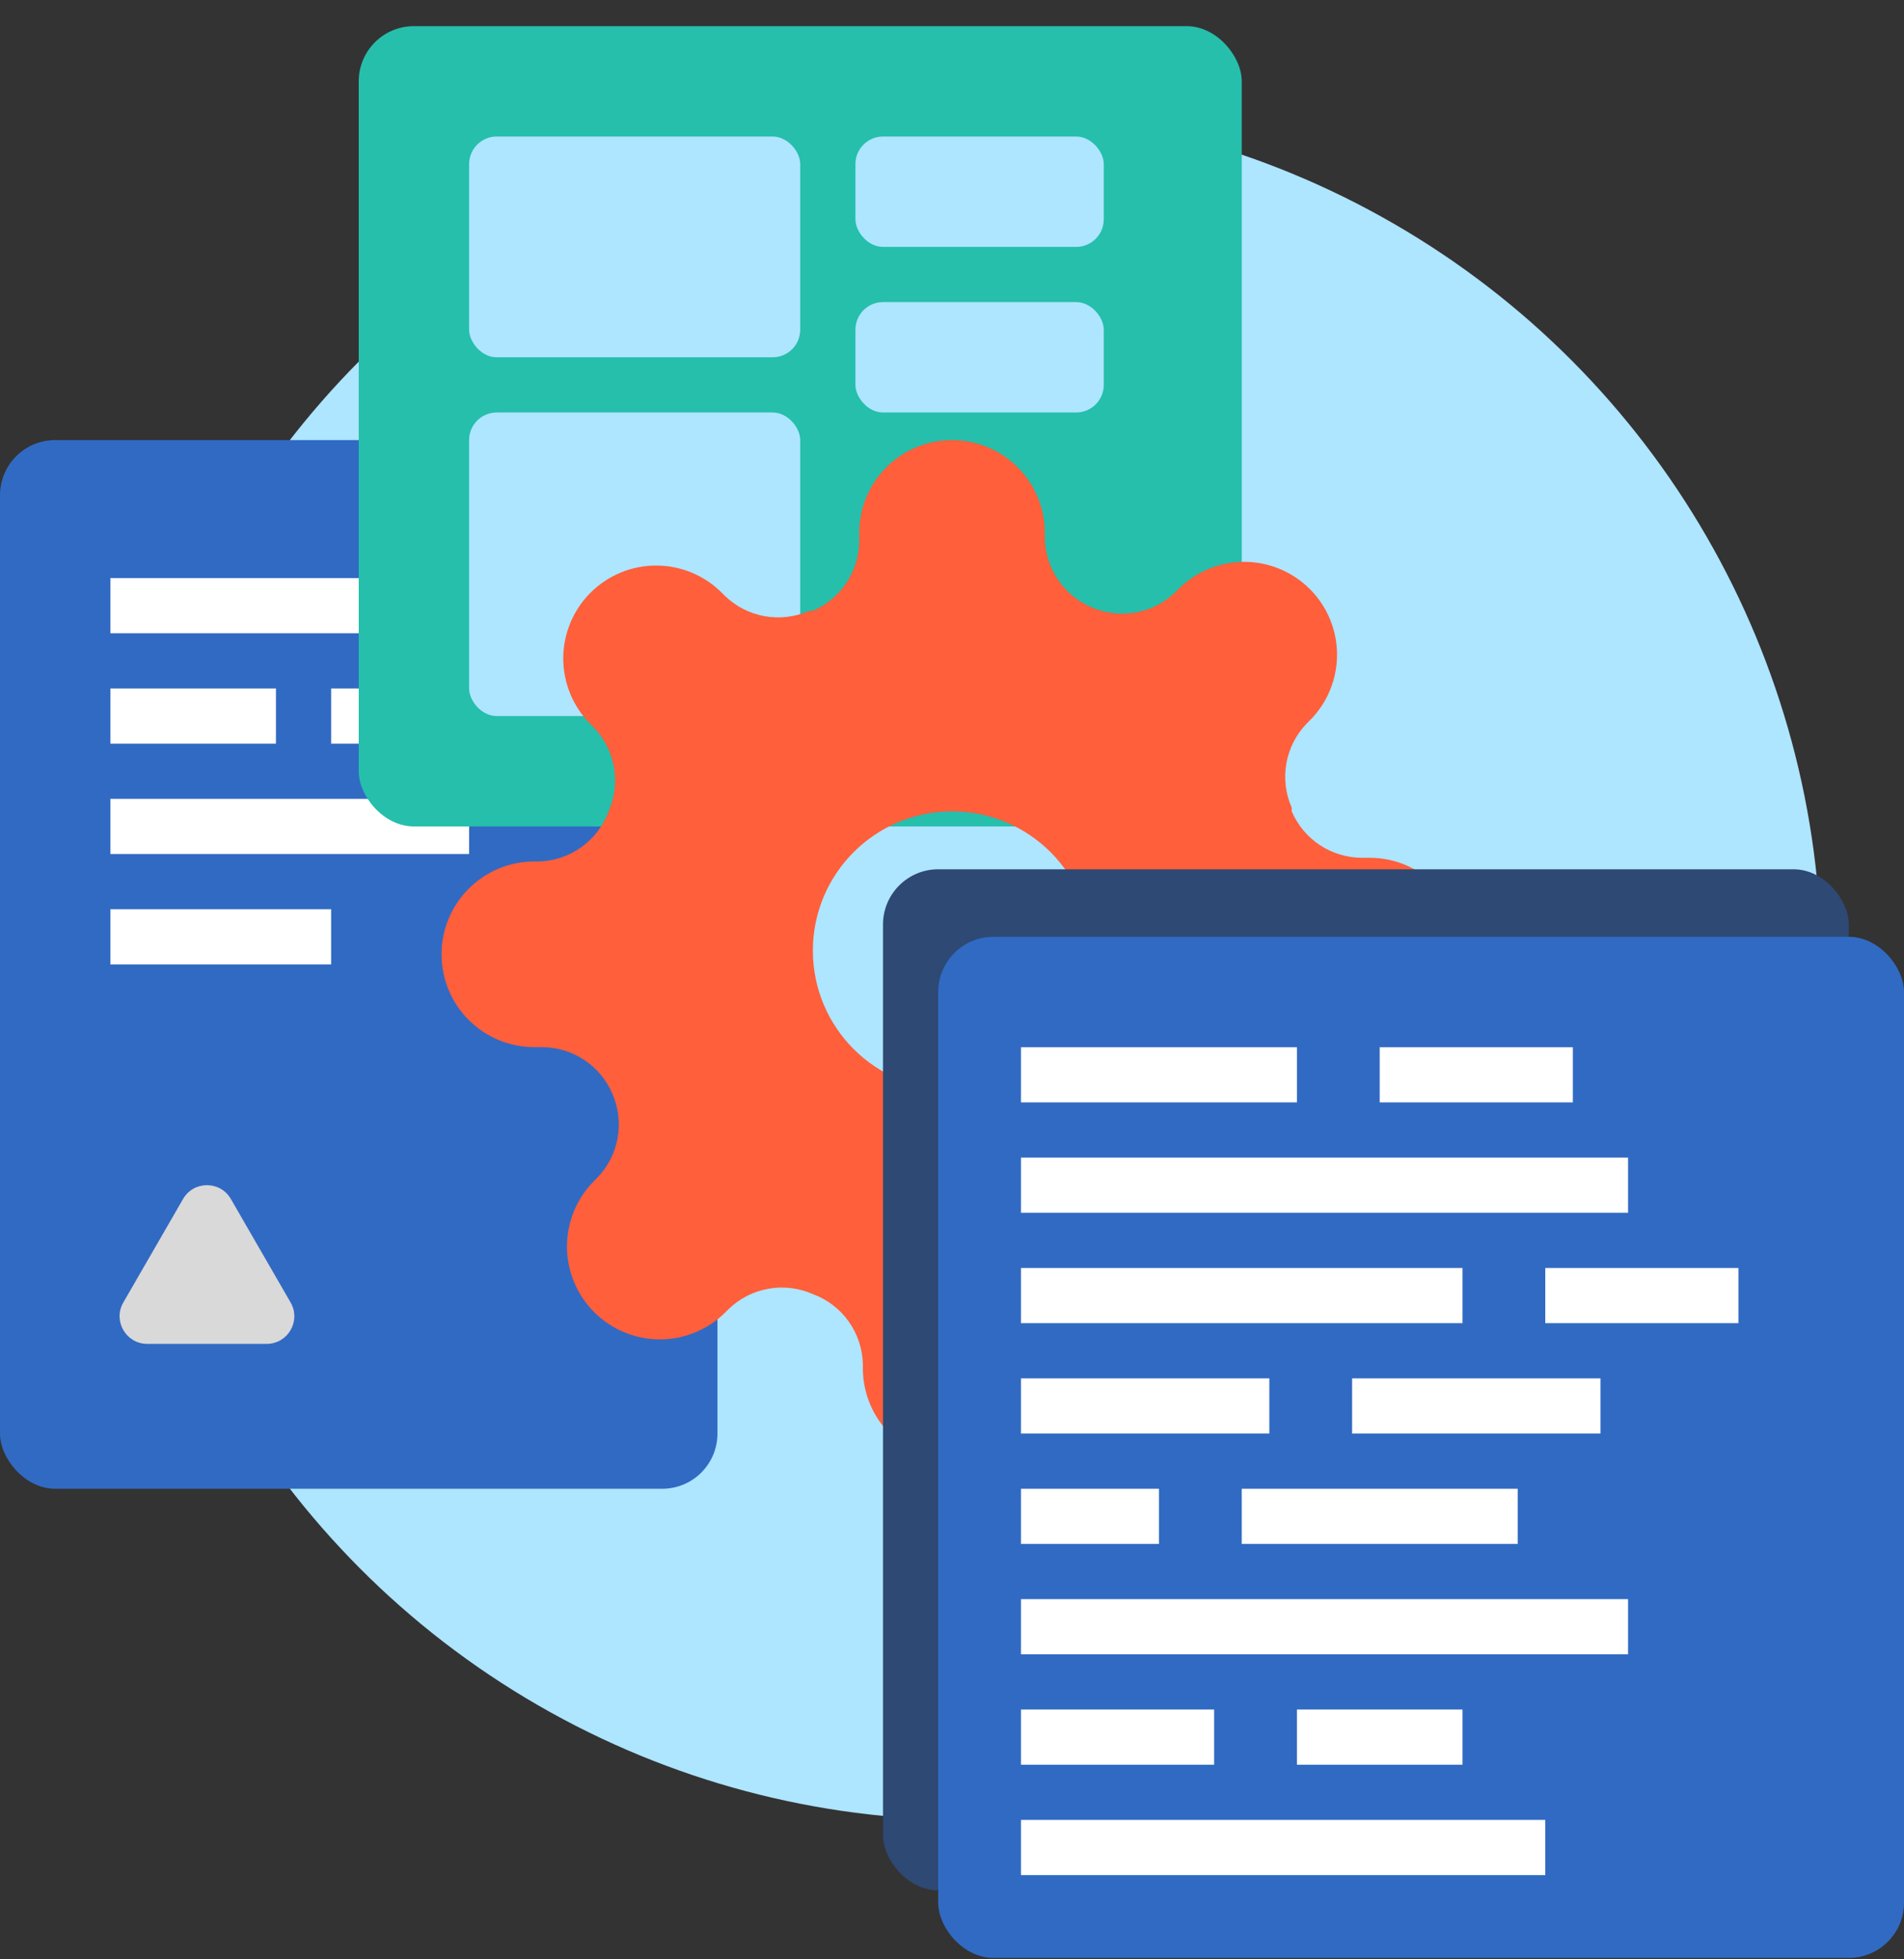 <svg width="69" height="71" viewBox="0 0 69 71" fill="none" xmlns="http://www.w3.org/2000/svg">
<rect x="0" y="0" width="69" height="71" fill="#333333" stroke="none"/>
<circle cx="35" cy="34.947" r="31" fill="#AEE5FF"/>
<rect y="15.947" width="26" height="38" rx="2" fill="#316AC3"/>
<rect x="4" y="20.947" width="10" height="2" fill="white"/>
<rect x="4" y="28.947" width="13" height="2" fill="white"/>
<rect x="4" y="32.947" width="8" height="2" fill="white"/>
<rect x="16" y="20.947" width="5" height="2" fill="white"/>
<rect x="4" y="24.947" width="6" height="2" fill="white"/>
<rect x="12" y="24.947" width="6" height="2" fill="white"/>
<rect x="13" y="0.947" width="32" height="29" rx="2" fill="#25BFAC"/>
<rect x="17" y="4.947" width="12" height="8" rx="1" fill="#AEE5FF"/>
<rect x="17" y="14.947" width="12" height="11" rx="1" fill="#AEE5FF"/>
<rect x="31" y="4.947" width="9" height="4" rx="1" fill="#AEE5FF"/>
<rect x="31" y="10.947" width="9" height="4" rx="1" fill="#AEE5FF"/>
<path d="M34.5 15.947C35.392 15.947 36.248 16.301 36.879 16.932C37.509 17.563 37.863 18.418 37.863 19.31V19.461C37.865 20.003 38.026 20.532 38.325 20.983C38.624 21.434 39.048 21.788 39.546 22.002C40.053 22.225 40.616 22.292 41.161 22.193C41.707 22.094 42.21 21.834 42.606 21.447L42.707 21.345C43.019 21.032 43.391 20.785 43.799 20.616C44.207 20.447 44.645 20.359 45.087 20.359C45.529 20.359 45.967 20.447 46.375 20.616C46.783 20.785 47.154 21.032 47.467 21.345C47.779 21.658 48.028 22.029 48.197 22.437C48.367 22.845 48.453 23.283 48.453 23.725C48.453 24.167 48.367 24.605 48.197 25.013C48.028 25.422 47.779 25.793 47.467 26.105L47.366 26.206C46.979 26.602 46.718 27.105 46.619 27.651C46.52 28.197 46.587 28.76 46.81 29.267V29.401C47.024 29.898 47.378 30.323 47.829 30.622C48.28 30.92 48.809 31.081 49.351 31.084H49.637C50.529 31.084 51.384 31.437 52.015 32.068C52.645 32.699 53 33.555 53 34.447C53 35.339 52.645 36.195 52.015 36.826C51.384 37.456 50.529 37.81 49.637 37.81H49.485C48.944 37.812 48.415 37.973 47.964 38.272C47.513 38.571 47.158 38.995 46.945 39.493C46.722 40 46.655 40.562 46.754 41.108C46.853 41.653 47.112 42.157 47.5 42.553L47.602 42.654C47.914 42.966 48.162 43.337 48.331 43.746C48.5 44.154 48.588 44.592 48.588 45.034C48.588 45.476 48.5 45.913 48.331 46.322C48.162 46.73 47.914 47.101 47.602 47.414C47.289 47.726 46.918 47.975 46.51 48.144C46.102 48.313 45.664 48.4 45.222 48.4C44.78 48.4 44.342 48.313 43.934 48.144C43.525 47.975 43.154 47.726 42.842 47.414L42.741 47.313C42.345 46.925 41.841 46.665 41.296 46.566C40.75 46.467 40.187 46.533 39.68 46.757C39.182 46.971 38.759 47.325 38.46 47.776C38.161 48.227 38 48.756 37.998 49.297V49.584C37.998 50.475 37.643 51.331 37.013 51.961C36.382 52.592 35.527 52.947 34.635 52.947C33.743 52.947 32.887 52.592 32.256 51.961C31.625 51.331 31.271 50.475 31.27 49.584V49.432C31.258 48.876 31.078 48.335 30.754 47.882C30.43 47.429 29.977 47.084 29.454 46.892C28.947 46.668 28.384 46.602 27.839 46.701C27.293 46.8 26.79 47.059 26.394 47.447L26.293 47.548C25.981 47.861 25.609 48.109 25.201 48.278C24.793 48.447 24.355 48.535 23.913 48.535C23.471 48.535 23.033 48.447 22.625 48.278C22.217 48.109 21.846 47.861 21.533 47.548C21.221 47.236 20.972 46.865 20.803 46.456C20.634 46.048 20.547 45.61 20.547 45.169C20.547 44.727 20.634 44.289 20.803 43.88C20.972 43.472 21.221 43.101 21.533 42.789L21.634 42.688C22.021 42.292 22.282 41.788 22.381 41.243C22.48 40.697 22.413 40.134 22.189 39.627C21.976 39.129 21.622 38.706 21.171 38.407C20.72 38.108 20.191 37.947 19.649 37.945H19.363C18.471 37.945 17.616 37.59 16.985 36.959C16.355 36.329 16 35.474 16 34.581C16 33.69 16.355 32.833 16.985 32.203C17.616 31.572 18.471 31.217 19.363 31.217H19.515C20.071 31.204 20.612 31.025 21.064 30.701C21.517 30.377 21.863 29.924 22.055 29.401C22.278 28.894 22.345 28.331 22.246 27.786C22.147 27.24 21.888 26.737 21.5 26.34L21.398 26.24C21.086 25.927 20.838 25.556 20.669 25.148C20.5 24.74 20.412 24.302 20.412 23.86C20.412 23.418 20.5 22.98 20.669 22.572C20.838 22.163 21.086 21.792 21.398 21.48C21.711 21.167 22.082 20.919 22.49 20.75C22.898 20.58 23.336 20.494 23.778 20.494C24.22 20.494 24.658 20.58 25.066 20.75C25.475 20.919 25.846 21.167 26.158 21.48L26.259 21.581C26.655 21.968 27.159 22.229 27.704 22.328C28.25 22.427 28.813 22.36 29.32 22.136H29.454C29.951 21.923 30.376 21.569 30.675 21.118C30.974 20.666 31.135 20.137 31.137 19.596V19.31C31.137 18.418 31.491 17.563 32.121 16.932C32.752 16.301 33.608 15.947 34.5 15.947ZM34.504 29.401C31.717 29.401 29.458 31.66 29.458 34.447C29.458 37.233 31.717 39.493 34.504 39.493C37.29 39.493 39.55 37.233 39.55 34.447C39.55 31.66 37.29 29.401 34.504 29.401Z" fill="#FF5F3A"/>
<rect x="32" y="31.5" width="35" height="37" rx="2" fill="#2D4974"/>
<rect x="34" y="33.947" width="35" height="37" rx="2" fill="#316AC3"/>
<rect x="37" y="41.947" width="22" height="2" fill="white"/>
<rect x="50" y="37.947" width="7" height="2" fill="white"/>
<rect x="37" y="37.947" width="10" height="2" fill="white"/>
<rect x="37" y="57.947" width="22" height="2" fill="white"/>
<rect x="37" y="61.947" width="7" height="2" fill="white"/>
<rect x="47" y="61.947" width="6" height="2" fill="white"/>
<rect x="37" y="65.947" width="19" height="2" fill="white"/>
<rect x="37" y="45.947" width="16" height="2" fill="white"/>
<rect x="56" y="45.947" width="7" height="2" fill="white"/>
<rect x="37" y="49.947" width="9" height="2" fill="white"/>
<rect x="49" y="49.947" width="9" height="2" fill="white"/>
<rect x="37" y="53.947" width="5" height="2" fill="white"/>
<rect x="45" y="53.947" width="10" height="2" fill="white"/>
<path d="M6.634 43.447C7.019 42.78 7.981 42.78 8.366 43.447L10.531 47.197C10.916 47.863 10.435 48.697 9.665 48.697H5.335C4.565 48.697 4.084 47.863 4.469 47.197L6.634 43.447Z" fill="#D9D9D9"/>
</svg>
